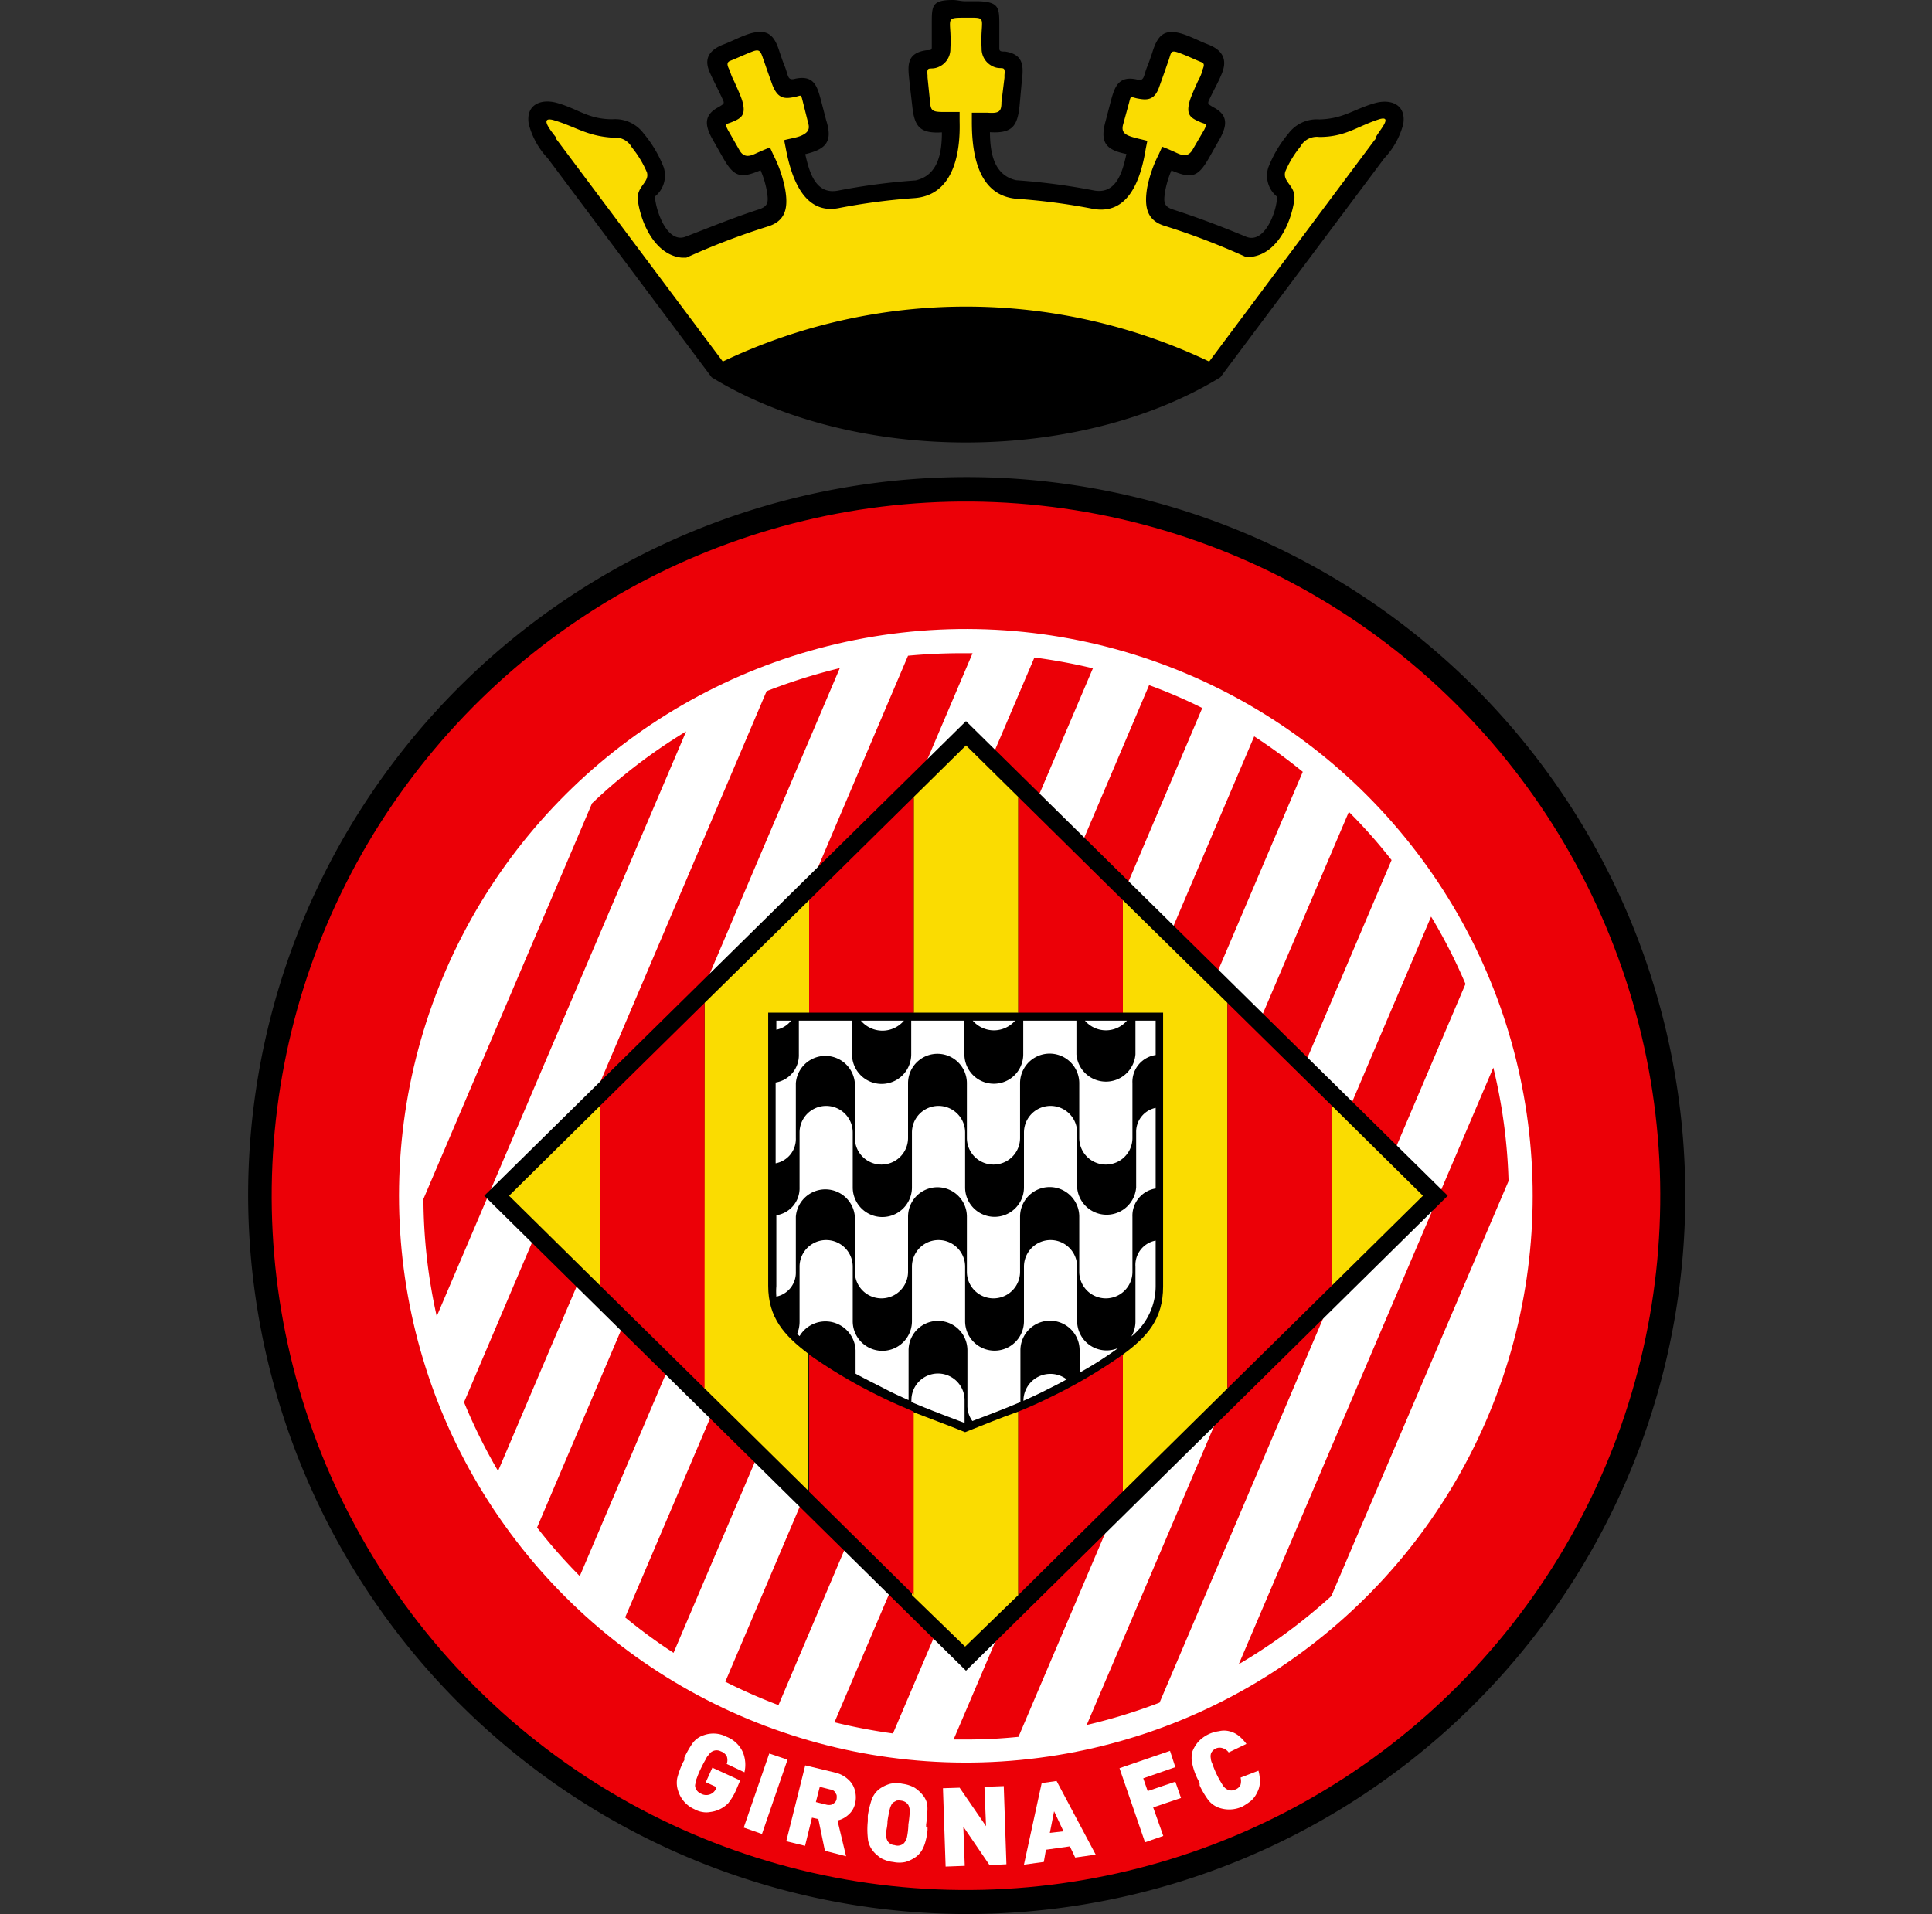 <svg id="Layer_1" data-name="Layer 1" xmlns="http://www.w3.org/2000/svg" viewBox="0 0 109 108"><rect x="0" y="0" width="109" height="108" fill="#333333" stroke="none"/><defs><style>.cls-1{fill:#ec0007;}.cls-2{fill:#fff;}.cls-3{fill:#fadc01;}</style></defs><path d="M54.5,108A40.54,40.54,0,1,0,14,67.47,40.62,40.62,0,0,0,54.5,108Z"/><circle class="cls-1" cx="54.5" cy="67.47" r="39.17" transform="translate(-19.79 22.71) rotate(-20)"/><path class="cls-2" d="M41.53,101a3.28,3.28,0,0,1-.45.75,1.7,1.7,0,0,1-1,.49,1.22,1.22,0,0,1-.46,0,1.35,1.35,0,0,1-.45-.16,1.66,1.66,0,0,1-.9-1,1.42,1.42,0,0,1-.06-.76,5,5,0,0,1,.33-.89l.07-.12,0-.14a5.65,5.65,0,0,1,.47-.82,1.25,1.25,0,0,1,.62-.44A1.61,1.61,0,0,1,41,98a1.67,1.67,0,0,1,.92.89A1.87,1.87,0,0,1,42,100l-1-.47a.64.64,0,0,0,0-.44.61.61,0,0,0-.33-.27.51.51,0,0,0-.48,0A.45.45,0,0,0,40,99a.76.76,0,0,0-.18.26c-.07.12-.17.3-.28.53a5.21,5.21,0,0,0-.23.55,1,1,0,0,0-.08.32.31.31,0,0,0,0,.19.53.53,0,0,0,.31.35.6.6,0,0,0,.87-.31l0-.06-.59-.27.37-.82,1.57.72Z"/><polygon class="cls-2" points="42.99 103.48 41.96 103.12 43.4 98.94 44.43 99.29 42.99 103.48"/><path class="cls-2" d="M47.75,104.74l-1.21-.31-.37-1.79-.36-.08-.39,1.59-1.06-.26,1.07-4.28,1.7.41a1.61,1.61,0,0,1,.74.4,1.24,1.24,0,0,1,.37.63,1.5,1.5,0,0,1,0,.73,1.17,1.17,0,0,1-.39.63,1.33,1.33,0,0,1-.6.31l.48,2Zm-.55-3.24a.81.81,0,0,0,0-.22,1.51,1.51,0,0,0-.12-.2.38.38,0,0,0-.24-.11l-.59-.15-.22.86.61.15a.57.57,0,0,0,.26,0,.47.47,0,0,0,.19-.12A.33.33,0,0,0,47.2,101.5Z"/><path class="cls-2" d="M52.33,103.1l0,.15a3.41,3.41,0,0,1-.11.63,2,2,0,0,1-.19.49,1.33,1.33,0,0,1-.35.4,2,2,0,0,1-.59.29,1.63,1.63,0,0,1-.7,0,1.61,1.61,0,0,1-.48-.12,1.07,1.07,0,0,1-.37-.22,1.52,1.52,0,0,1-.31-.31,1.3,1.3,0,0,1-.27-.72,4.45,4.45,0,0,1,0-.93l0-.15v-.15a5.2,5.2,0,0,1,.22-.92,1.32,1.32,0,0,1,.45-.61,2,2,0,0,1,.59-.28,1.62,1.62,0,0,1,.7,0,1.88,1.88,0,0,1,.68.22,2,2,0,0,1,.48.44,1.16,1.16,0,0,1,.23.49,2.24,2.24,0,0,1,0,.52,5.3,5.3,0,0,1-.06.63l0,.16Zm-1.08-.16a7.46,7.46,0,0,0,.08-.76.88.88,0,0,0-.08-.33.55.55,0,0,0-.17-.17.62.62,0,0,0-.24-.08.74.74,0,0,0-.26,0l-.2.11a.56.56,0,0,0-.11.17,1.08,1.08,0,0,0-.09.3,5.34,5.34,0,0,0-.11.59c0,.26-.06.45-.07.59a2.64,2.64,0,0,0,0,.32,1.46,1.46,0,0,0,.07.19.5.5,0,0,0,.4.24A.52.52,0,0,0,51,104a.88.88,0,0,0,.16-.29A4.15,4.15,0,0,0,51.25,102.94Z"/><polygon class="cls-2" points="56.78 105.19 55.83 105.24 54.35 103.07 54.43 105.28 53.35 105.32 53.2 100.9 54.14 100.87 55.63 103.04 55.54 100.82 56.63 100.78 56.78 105.19"/><path class="cls-2" d="M61.79,104.65l-1.13.16-.3-.63-1.35.19-.12.69-1.12.15,1-4.6.84-.12,2.21,4.16ZM60,103.33l-.53-1.13-.24,1.22Z"/><polygon class="cls-2" points="66.31 99.71 64.5 100.34 64.75 101.06 66.31 100.53 66.63 101.45 65.06 101.98 65.63 103.59 64.6 103.95 63.16 99.77 66.01 98.79 66.31 99.71"/><path class="cls-2" d="M71,99.91a2.24,2.24,0,0,1,.08.66,1.26,1.26,0,0,1-.15.56,1.41,1.41,0,0,1-.34.47,3.49,3.49,0,0,1-.49.33,1.76,1.76,0,0,1-1.33.07,1.32,1.32,0,0,1-.62-.46,4.83,4.83,0,0,1-.47-.8l0-.14-.07-.14a3.62,3.62,0,0,1-.33-.88,1.46,1.46,0,0,1,0-.77,1.89,1.89,0,0,1,.35-.56,2,2,0,0,1,.56-.4,2,2,0,0,1,.59-.17,1.18,1.18,0,0,1,.56,0,1.36,1.36,0,0,1,.52.24,2.34,2.34,0,0,1,.46.48l-1,.48a.62.62,0,0,0-.31-.23.53.53,0,0,0-.4,0,.5.5,0,0,0-.2.15.35.35,0,0,0-.1.19.49.49,0,0,0,0,.21.74.74,0,0,0,.08.3,6.12,6.12,0,0,0,.23.57,5.73,5.73,0,0,0,.36.65.67.67,0,0,0,.26.25.5.5,0,0,0,.46,0,.49.49,0,0,0,.29-.27.77.77,0,0,0,0-.4Z"/><path d="M68.85,21.29,78.1,8.93A4.42,4.42,0,0,0,79.17,7c.18-1.12-.73-1.43-1.6-1.18-1.2.34-1.75.88-3.13.92a2,2,0,0,0-1.76.81,6.84,6.84,0,0,0-1.12,1.89,1.52,1.52,0,0,0,.49,1.66c0,.77-.69,2.72-1.77,2.25-1.34-.56-2.69-1.07-4.08-1.52-.57-.18-.56-.45-.46-1.06a5.32,5.32,0,0,1,.35-1.15c1.13.47,1.49.4,2.12-.71l.64-1.13c.39-.74.43-1.3-.4-1.73-.27-.16-.32-.19-.26-.35.24-.54.55-1.05.76-1.59s.23-1.18-.74-1.58c-.51-.19-1-.46-1.51-.62C65.67,1.6,65.3,2,65,3c-.07.19-.15.45-.25.7-.26.59-.15.92-.64.78-1-.21-1.22.42-1.43,1.19l-.3,1.15c-.34,1.21,0,1.64,1.17,1.87-.21.95-.54,2.29-1.82,2.06a36.29,36.29,0,0,0-4.4-.58c-1.29-.29-1.47-1.6-1.48-2.71,1.26.08,1.55-.35,1.67-1.47l.11-1.21c.08-.82.28-1.69-.92-1.87-.2,0-.33,0-.33-.17,0-.43,0-.87,0-1.29v0c0-1,0-1.34-1.18-1.38-.24,0-.5,0-.75,0S54,0,53.75,0c-1.2,0-1.18.35-1.18,1.38v0c0,.42,0,.86,0,1.29,0,.2-.13.15-.33.17-1.2.18-1,1-.92,1.87L51.47,6c.12,1.12.41,1.55,1.67,1.47,0,1.11-.19,2.42-1.48,2.71a36.29,36.29,0,0,0-4.4.58c-1.28.23-1.61-1.11-1.83-2.06C46.6,8.42,47,8,46.61,6.78l-.3-1.15c-.21-.77-.39-1.4-1.43-1.19-.49.14-.38-.19-.64-.78-.1-.25-.18-.51-.25-.7C43.7,2,43.33,1.6,42.3,1.9c-.52.16-1,.43-1.51.62-1,.4-1,1-.74,1.58s.52,1.05.76,1.59c.06.16,0,.19-.26.35-.83.43-.79,1-.4,1.73l.64,1.13c.63,1.11,1,1.18,2.12.71a5.32,5.32,0,0,1,.35,1.15c.1.61.11.88-.46,1.06-1.39.45-2.73,1-4.08,1.52-1.08.47-1.73-1.48-1.77-2.25a1.52,1.52,0,0,0,.49-1.66,6.84,6.84,0,0,0-1.12-1.89,2,2,0,0,0-1.76-.81c-1.38,0-1.93-.58-3.13-.92-.87-.25-1.78.06-1.6,1.18A4.42,4.42,0,0,0,30.9,8.93l9.25,12.36C48.17,26.2,60.84,26.19,68.85,21.29Z"/><path class="cls-3" d="M77.62,7.84Z"/><path class="cls-3" d="M77.62,7.84c-.07.08,0,.06,0,0Z"/><path class="cls-3" d="M31.38,7.84Z"/><path class="cls-3" d="M31.38,7.84c.07.08,0,.06,0,0Z"/><path class="cls-3" d="M54.5,1c1,0,.93-.05.88.83a8.61,8.61,0,0,0,0,.89,1.1,1.1,0,0,0,.8,1.09c.37.1.55-.11.49.42h0v.16L56.5,5.77c0,.52-.12.64-.79.59l-.88,0v.53c0,1.75.33,4.17,2.56,4.33a35.28,35.28,0,0,1,4.25.56c2.08.4,2.74-1.77,3-3.38l.09-.45c-.27-.08-.68-.15-1-.27s-.46-.29-.37-.64l.34-1.24h0c.11-.43.07-.33.44-.25.55.11,1,.14,1.27-.67l.3-.84c.08-.23.16-.47.23-.66.15-.45.1-.58.63-.38s.81.35,1.24.52c.24.11,0,.4,0,.56a3.13,3.13,0,0,1-.23.51c-.18.4-.37.82-.45,1.08-.26.87.09,1,.63,1.24.36.13.34.07.18.41L67.3,8.42c-.24.44-.56.37-.89.22s-.55-.25-.84-.36l-.2.44a7.13,7.13,0,0,0-.65,1.88c-.18,1.11,0,1.85,1,2.15a39.89,39.89,0,0,1,4.57,1.75l.25,0c1.49-.14,2.29-1.88,2.48-3.2.12-.82-.67-1-.51-1.61a5.82,5.82,0,0,1,.85-1.41,1.06,1.06,0,0,1,1.07-.55c1.49,0,2.13-.6,3.38-1,.82-.24,0,.65-.18,1a.21.21,0,0,1,0,.07h0L68.22,20.4a31.91,31.91,0,0,0-27.44,0L31.38,7.84h0a.21.21,0,0,1,0-.07c-.23-.31-1-1.2-.18-1,1.25.36,1.89.91,3.38,1a1.06,1.06,0,0,1,1.07.55,5.82,5.82,0,0,1,.85,1.41c.16.58-.63.79-.51,1.61.19,1.32,1,3.06,2.48,3.2l.25,0a39.89,39.89,0,0,1,4.57-1.75c1-.3,1.21-1,1-2.15a7.13,7.13,0,0,0-.65-1.88l-.2-.44q-.43.17-.84.36c-.33.15-.65.22-.89-.22l-.65-1.14c-.16-.34-.18-.28.18-.41.54-.22.89-.37.63-1.24-.08-.26-.27-.68-.45-1.08A3.13,3.13,0,0,1,41.18,4c-.07-.16-.26-.45,0-.56.43-.17.83-.36,1.24-.52s.48-.07.63.38c.07.19.15.43.23.66l.3.84c.32.81.72.78,1.27.67.37-.08.33-.18.44.25h0L45.61,7c.09.35-.1.51-.37.64s-.73.19-1,.27l.09.45c.3,1.61,1,3.78,3,3.38a35.28,35.28,0,0,1,4.25-.56c2.24-.16,2.61-2.58,2.56-4.33V6.32l-.88,0c-.67,0-.75-.07-.79-.59l-.14-1.36V4.25h0c-.06-.53.12-.32.48-.42a1.1,1.1,0,0,0,.81-1.09,8.61,8.61,0,0,0,0-.89C53.57,1,53.5,1,54.5,1Z"/><circle class="cls-2" cx="54.5" cy="67.47" r="31.98" transform="translate(-29.44 45.61) rotate(-36.47)"/><path class="cls-1" d="M24.64,74.27a30.66,30.66,0,0,1-.75-6.62L33.4,45.33a30.86,30.86,0,0,1,5.31-4.06Z"/><path class="cls-1" d="M28.1,83a31.08,31.08,0,0,1-1.92-3.88L43.25,39a32,32,0,0,1,4.13-1.3Z"/><path class="cls-1" d="M84.25,60.24a30.65,30.65,0,0,1,.86,6.4l-10,23.42a31.34,31.34,0,0,1-5.22,3.84Z"/><path class="cls-1" d="M80.74,51.72a30.19,30.19,0,0,1,1.94,3.8L65.42,96.07a31.54,31.54,0,0,1-4.11,1.26Z"/><path class="cls-1" d="M76.1,45.81a29.47,29.47,0,0,1,2.41,2.72L57.46,98a28.9,28.9,0,0,1-3,.15h-.66Z"/><path class="cls-1" d="M70.76,41.55a31.51,31.51,0,0,1,2.74,2L50.38,97.81a32.58,32.58,0,0,1-3.3-.63Z"/><path class="cls-1" d="M64.83,38.66a28.13,28.13,0,0,1,3,1.29L43.92,96.21a31.33,31.33,0,0,1-3-1.32Z"/><path class="cls-1" d="M58.36,37.1a32.54,32.54,0,0,1,3.3.61L38,93.26a30.18,30.18,0,0,1-2.73-2Z"/><path class="cls-1" d="M54.5,36.86h.37L32.71,88.93a29.89,29.89,0,0,1-2.41-2.74L51.23,37A32.4,32.4,0,0,1,54.5,36.86Z"/><polygon points="27.32 67.47 54.5 40.69 81.68 67.47 54.5 94.27 27.32 67.47"/><path class="cls-2" d="M61.21,57.59h2.37A1.56,1.56,0,0,1,61.21,57.59Z"/><path class="cls-2" d="M54.88,57.59h2.39A1.58,1.58,0,0,1,54.88,57.59Z"/><path class="cls-2" d="M48.57,57.59H51A1.59,1.59,0,0,1,48.57,57.59Z"/><path class="cls-2" d="M43.8,58.1v-.51h.83A1.37,1.37,0,0,1,43.8,58.1Z"/><path class="cls-2" d="M54.42,80.29c-1-.38-2-.75-3-1.18V79a1.5,1.5,0,0,1,3,0Z"/><path class="cls-2" d="M60.18,77.83c-.42.24-.82.43-1.19.62s-.83.4-1.25.59v0A1.52,1.52,0,0,1,60.18,77.83Z"/><path class="cls-2" d="M63.09,76.06a20.06,20.06,0,0,1-2.18,1.39V76.19a1.67,1.67,0,0,0-3.34,0v2.92c-.89.38-1.81.73-2.71,1.07a1.45,1.45,0,0,1-.28-.89v-3.1a1.66,1.66,0,0,0-3.32,0V79c-.42-.19-.85-.38-1.25-.59s-1.12-.56-1.74-.9V76.19a1.7,1.7,0,0,0-3.16-.8.89.89,0,0,1-.13-.14,1.82,1.82,0,0,0,.13-.7V71.47a1.49,1.49,0,0,1,3,0v3.08a1.67,1.67,0,0,0,3.34,0V71.47a1.5,1.5,0,0,1,3,0v3.08a1.66,1.66,0,0,0,3.32,0V71.47a1.5,1.5,0,0,1,3,0v3.08A1.66,1.66,0,0,0,63.09,76.06Z"/><path class="cls-2" d="M65.2,70v2.53a3.65,3.65,0,0,1-1.37,2.88,1.69,1.69,0,0,0,.23-.9V71.47A1.4,1.4,0,0,1,65.2,70Z"/><path class="cls-2" d="M65.2,62.51v4.55a1.55,1.55,0,0,0-1.31,1.59v3.11a1.49,1.49,0,0,1-3,0V68.65a1.67,1.67,0,0,0-3.34,0v3.11a1.5,1.5,0,0,1-3,0V68.65a1.66,1.66,0,0,0-3.32,0v3.11a1.5,1.5,0,0,1-3,0V68.65a1.67,1.67,0,0,0-3.33,0v3.11a1.38,1.38,0,0,1-1.1,1.4,3.73,3.73,0,0,1,0-.59v-4A1.54,1.54,0,0,0,45.11,67v-3.1a1.49,1.49,0,0,1,3,0V67a1.67,1.67,0,0,0,3.34,0v-3.1a1.5,1.5,0,0,1,3,0V67a1.66,1.66,0,0,0,3.32,0v-3.1a1.5,1.5,0,0,1,3,0V67a1.67,1.67,0,0,0,3.33,0v-3.1A1.38,1.38,0,0,1,65.2,62.51Z"/><path class="cls-2" d="M65.2,57.59v1.94a1.53,1.53,0,0,0-1.31,1.59v3.09a1.49,1.49,0,0,1-3,0V61.12a1.67,1.67,0,0,0-3.34,0v3.09a1.5,1.5,0,0,1-3,0V61.12a1.66,1.66,0,0,0-3.32,0v3.09a1.5,1.5,0,0,1-3,0V61.12a1.67,1.67,0,0,0-3.33,0v3.09a1.4,1.4,0,0,1-1.14,1.43V61.08a1.56,1.56,0,0,0,1.31-1.59v-1.9h3v1.9a1.67,1.67,0,0,0,3.34,0v-1.9h3v1.9a1.66,1.66,0,0,0,3.32,0v-1.9h3v1.9a1.67,1.67,0,0,0,3.33,0v-1.9Z"/><polygon class="cls-3" points="75.16 62.41 80.28 67.47 75.16 72.52 75.16 62.41"/><path class="cls-3" d="M63.35,50.79l5.9,5.8V78.34l-5.9,5.82V76.43l0,0c1.37-1,2.27-2,2.27-3.84V57.14H63.35Z"/><path class="cls-3" d="M57.45,79.65V90l-3,2.91-3-2.91V79.65c1,.39,2,.75,3,1.16C55.47,80.4,56.46,80,57.45,79.65Z"/><polygon class="cls-3" points="51.55 44.97 54.5 42.06 57.45 44.97 57.45 57.14 51.55 57.14 51.55 44.97"/><path class="cls-3" d="M39.75,56.59l5.9-5.8v6.35H43.34V72.55c0,1.8.9,2.8,2.27,3.84l0,0v7.73l-5.9-5.82Z"/><polygon class="cls-3" points="28.72 67.47 33.84 62.41 33.84 72.52 28.72 67.47"/><polygon class="cls-1" points="69.25 56.59 75.16 62.41 75.16 72.52 69.25 78.34 69.25 56.59"/><path class="cls-1" d="M63.35,76.43v7.73L57.45,90V79.65c.59-.24,1.18-.5,1.76-.79A28.67,28.67,0,0,0,63.35,76.43Z"/><polygon class="cls-1" points="57.45 44.97 63.35 50.79 63.35 57.14 57.45 57.14 57.45 44.97"/><path class="cls-1" d="M51.55,79.65V90l-5.9-5.83V76.43a28.67,28.67,0,0,0,4.14,2.43C50.37,79.15,51,79.41,51.55,79.65Z"/><polygon class="cls-1" points="45.65 50.79 51.55 44.97 51.55 57.14 45.65 57.14 45.65 50.79"/><polygon class="cls-1" points="33.84 62.41 39.75 56.59 39.75 78.34 33.84 72.52 33.84 62.41"/></svg>